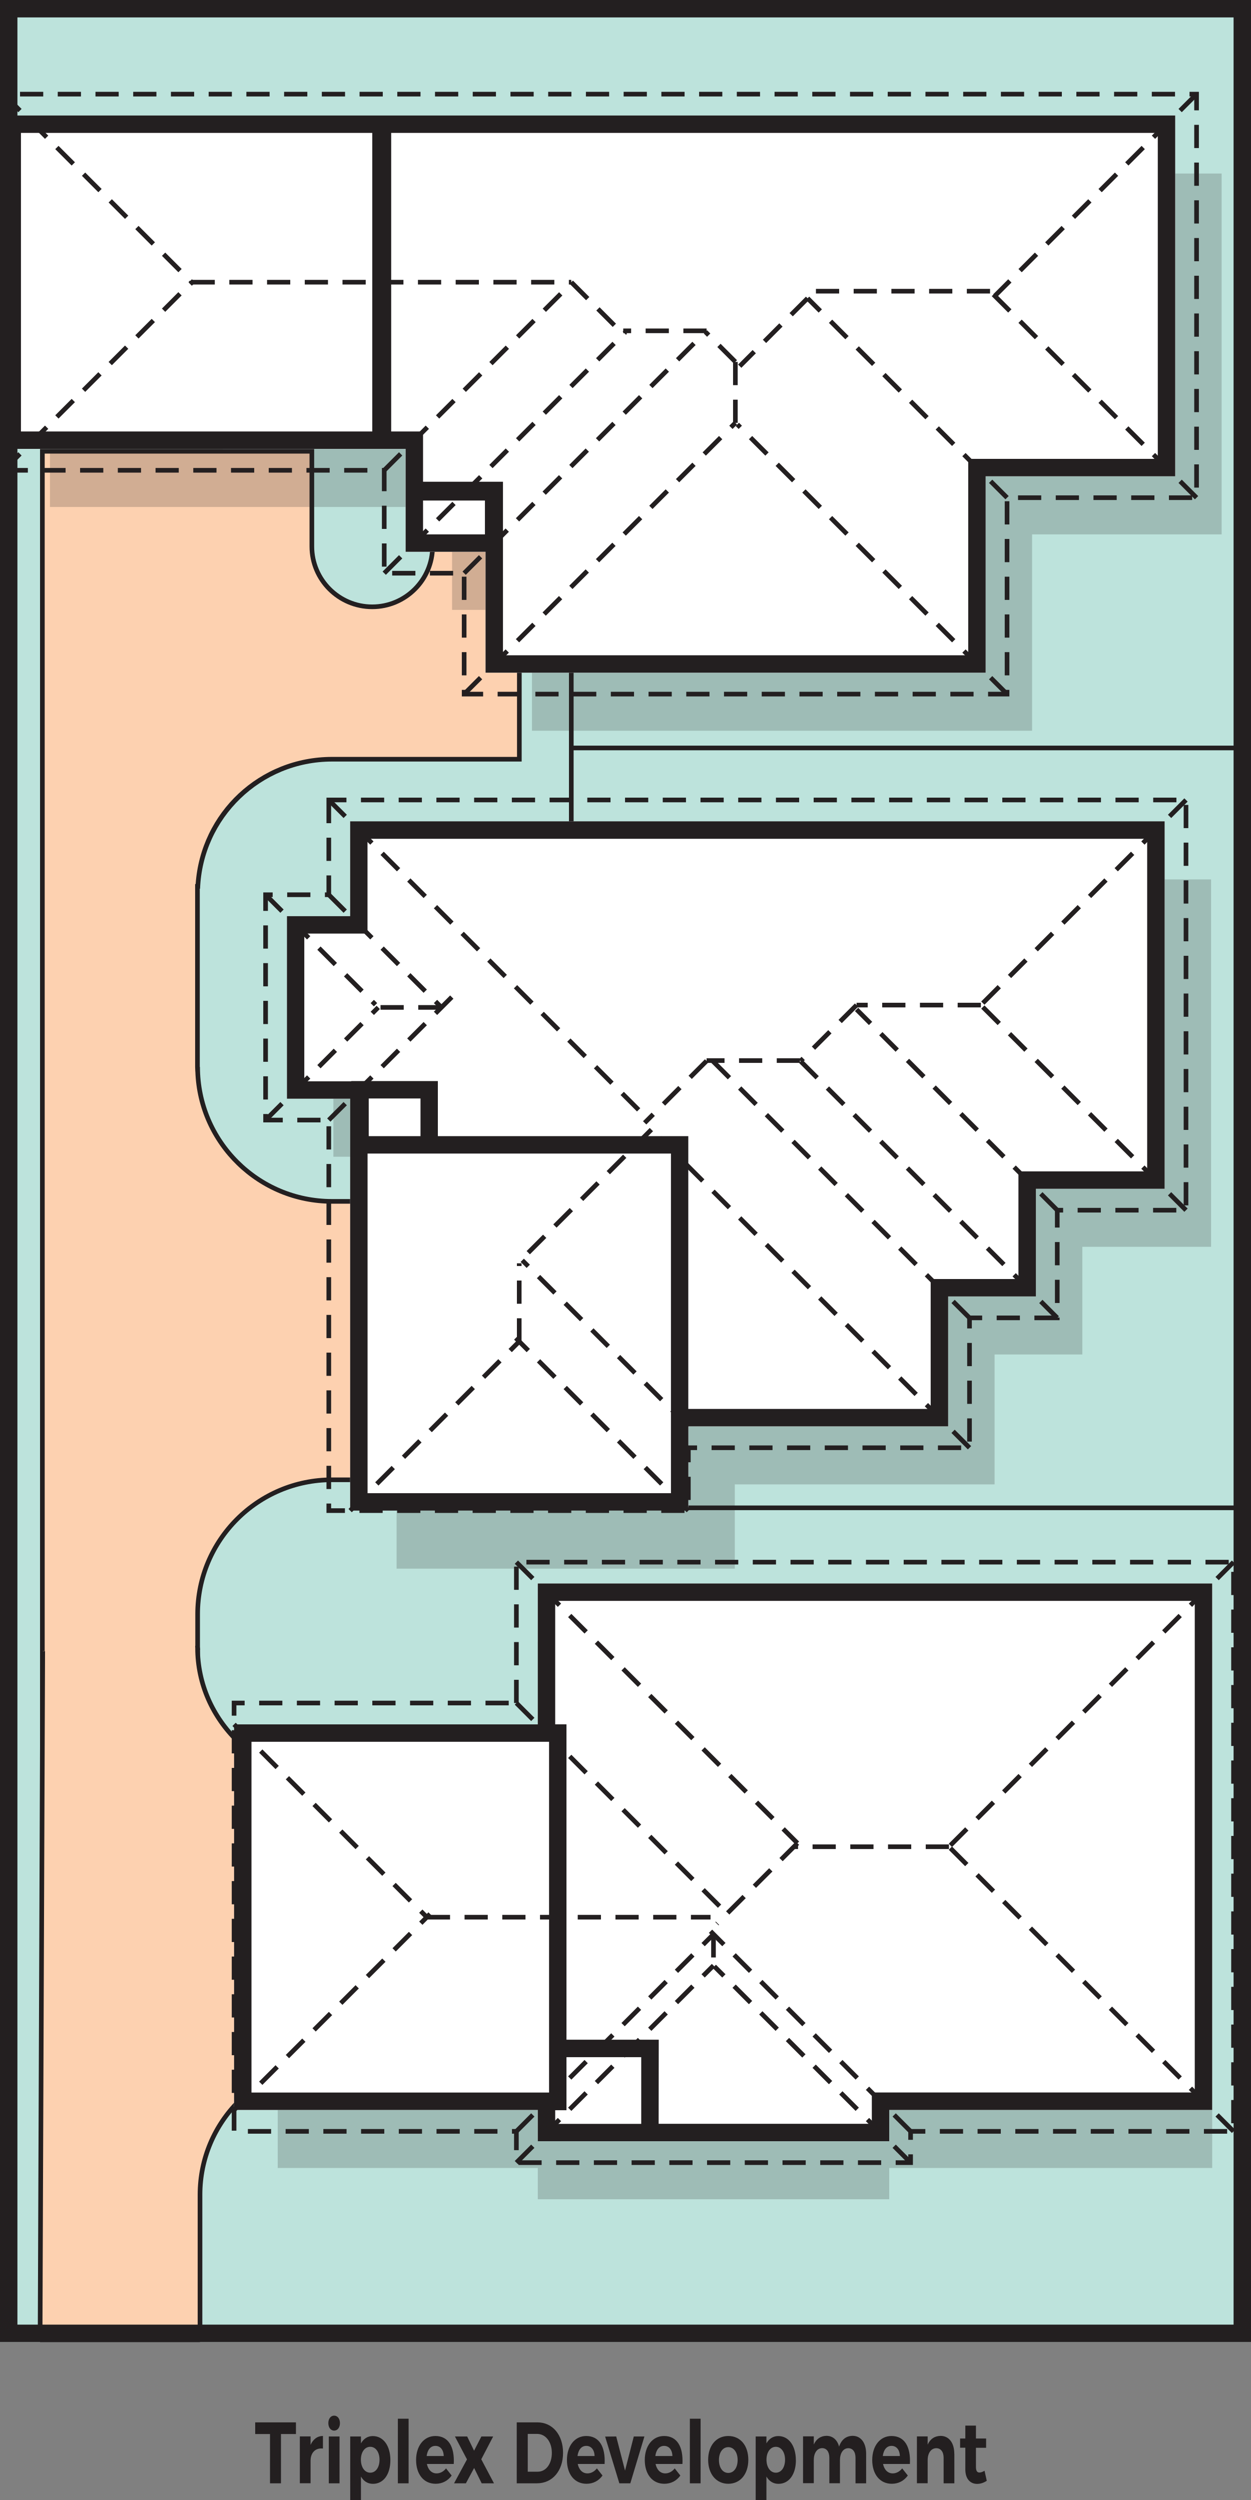 <svg xmlns="http://www.w3.org/2000/svg" viewBox="0 0 215.54 430.77"><rect x="0" y="0" width="215.54" height="430.77" fill="#808080" stroke="none"/><defs><style>      .cls-1 {        stroke-dasharray: 0 0 4 2.5;      }      .cls-1, .cls-2 {        fill: none;      }      .cls-1, .cls-2, .cls-3 {        stroke: #231f20;        stroke-width: .8px;      }      .cls-4 {        fill: #bde3dc;      }      .cls-4, .cls-5, .cls-6, .cls-7, .cls-8 {        stroke-width: 0px;      }      .cls-9 {        isolation: isolate;      }      .cls-3, .cls-7 {        fill: #fdd1b0;      }      .cls-5 {        fill: #fff;      }      .cls-6, .cls-8 {        fill: #231f20;      }      .cls-8 {        mix-blend-mode: darken;        opacity: .2;      }    </style></defs><g class="cls-9"><g id="Layer_2" data-name="Layer 2"><g id="Layer_5" data-name="Layer 5"><g><rect class="cls-4" y="0" width="215.54" height="403.52"></rect><g><path class="cls-7" d="m7.3,403.12V77.75h46.43v16.4c0,5.74,4.67,10.4,10.4,10.4s10.4-4.67,10.4-10.4v-16.4h14.94v53.06h-32.27c-12.39,0-22.47,9.59-23.12,21.91h-.02l-.05.4v31.11h.04c.21,12.59,10.52,22.76,23.16,22.76h32.27v47.97h-32.27c-12.77,0-23.16,10.39-23.16,23.16v125.01H7.3Z"></path><path class="cls-6" d="m89.08,78.15v52.26h-31.87c-12.47,0-22.65,9.56-23.5,21.91h-.09v31.51l.03.8h.01c.42,12.62,10.83,22.76,23.55,22.76h31.87v47.17h-31.87c-12.99,0-23.56,10.57-23.56,23.56v124.61H7.7V78.15h45.63v16c0,5.96,4.85,10.8,10.8,10.8s10.8-4.85,10.8-10.8v-16h14.14m.8-.8h-15.74v16.8c0,5.52-4.48,10-10,10s-10-4.48-10-10v-16.8H6.9v326.18h27.55v-125.41c0-12.57,10.19-22.76,22.76-22.76h32.67v-48.77h-32.67c-12.57,0-22.76-10.19-22.76-22.76h-.03v-30.71h.05c.45-12.18,10.45-21.91,22.74-21.91h32.67v-53.86h0Z"></path></g><line class="cls-2" x1="98.43" y1="115.32" x2="98.43" y2="142.42"></line><line class="cls-2" x1="116.4" y1="259.79" x2="215.05" y2="259.79"></line><line class="cls-2" x1="98.43" y1="128.87" x2="215.05" y2="128.87"></line><path class="cls-3" d="m7.36,284.47l-.45,118.06h27.55v-24.4c0-12.57,10.19-22.76,22.76-22.76h32.67v-48.77h-32.67c-12.57,0-23.18-10.12-23.18-22.7l.38-.07"></path><polygon class="cls-8" points="77.89 105.08 91.66 105.08 91.66 125.9 177.82 125.9 177.82 92.07 210.48 92.07 210.48 29.9 75.14 29.9 72.4 29.9 8.61 29.9 8.61 87.35 77.89 87.35 77.89 105.08"></polygon><polygon class="cls-8" points="68.33 207.36 68.33 270.27 126.6 270.27 126.6 255.75 171.36 255.75 171.36 233.37 186.48 233.37 186.48 214.82 208.66 214.82 208.66 151.52 68.33 151.52 68.33 167.85 57.44 167.85 57.44 199.3 68.33 199.3 68.33 205.75 68.33 207.36"></polygon><polygon class="cls-5" points="69.89 95.08 83.66 95.08 83.66 115.9 169.82 115.9 169.82 82.07 202.48 82.07 202.48 19.9 67.14 19.9 64.4 19.9 .61 19.9 .61 77.35 69.89 77.35 69.89 95.08"></polygon><polygon class="cls-5" points="60.33 197.36 60.33 260.27 118.6 260.27 118.6 245.75 163.36 245.75 163.36 223.37 178.48 223.37 178.48 204.82 200.66 204.82 200.66 141.52 60.33 141.52 60.33 157.85 49.44 157.85 49.44 189.3 60.33 189.3 60.33 195.75 60.33 197.36"></polygon><polygon class="cls-1" points=".61 16.22 .61 81.03 66.2 81.03 66.2 98.76 79.97 98.76 79.97 119.59 173.51 119.59 173.51 85.75 206.16 85.75 206.16 16.22 .61 16.22"></polygon><path class="cls-6" d="m67.14,19.9H.61v57.44h69.28v17.73h13.77v20.83h86.16v-33.84h32.66V19.9H67.14Zm-3,54.44H3.61V22.9h60.53v51.44Zm19.41,17.73h-10.66v-5.83h10.66v5.83Zm115.93-13.01h-32.66v33.84h-80.16v-29.9h-13.77v-8.66h-5.49V22.9h132.08v56.16Z"></path><polygon class="cls-1" points="56.65 137.83 56.65 154.16 45.76 154.16 45.76 192.98 56.65 192.98 56.65 260.27 118.6 260.27 118.6 249.44 167.04 249.44 167.04 227.06 182.16 227.06 182.16 208.51 204.34 208.51 204.34 137.83 56.65 137.83"></polygon><path class="cls-6" d="m60.33,141.52v16.33h-10.89v31.45h10.89v70.97h58.27v-14.52h44.76v-22.38h15.12v-18.55h22.18v-63.31H60.33Zm55.27,115.75h-52.27v-58.52h52.27v58.52Zm-52.07-61.52v-6.49h8.92v6.49h-8.92Zm134.12,6.07h-22.18v18.55h-15.12v22.38h-41.76v-47h-43.15v-9.49h-14.92v.04h-8.09v-25.45h10.89v-16.33h134.33v57.31Z"></path><line class="cls-1" x1=".61" y1="16.22" x2="33.34" y2="48.95"></line><line class="cls-1" x1=".61" y1="81.03" x2="33.01" y2="48.62"></line><line class="cls-1" x1="33.01" y1="48.62" x2="98.43" y2="48.62"></line><line class="cls-1" x1="66.2" y1="81.03" x2="98.52" y2="48.72"></line><line class="cls-1" x1="66.2" y1="98.76" x2="107.75" y2="57.22"></line><line class="cls-1" x1="98.43" y1="48.62" x2="107.38" y2="57.58"></line><line class="cls-1" x1="79.97" y1="98.76" x2="121.74" y2="57"></line><line class="cls-1" x1="121.74" y1="57" x2="107.38" y2="57"></line><line class="cls-1" x1="79.97" y1="119.59" x2="126.7" y2="72.86"></line><line class="cls-1" x1="126.7" y1="72.86" x2="126.7" y2="62.34"></line><line class="cls-1" x1="126.7" y1="62.34" x2="121.55" y2="57.19"></line><line class="cls-1" x1="173.51" y1="85.75" x2="139.14" y2="51.39"></line><line class="cls-1" x1="206.16" y1="85.75" x2="170.58" y2="50.17"></line><line class="cls-1" x1="170.58" y1="50.17" x2="139.14" y2="50.17"></line><line class="cls-1" x1="206.16" y1="16.22" x2="171.4" y2="50.99"></line><line class="cls-1" x1="139.14" y1="51.39" x2="127.45" y2="63.09"></line><line class="cls-1" x1="173.51" y1="119.59" x2="127.04" y2="73.12"></line><line class="cls-1" x1="56.65" y1="137.83" x2="111.1" y2="192.29"></line><line class="cls-1" x1="167.04" y1="249.44" x2="112.23" y2="194.62"></line><line class="cls-1" x1="118.6" y1="260.27" x2="88.86" y2="230.53"></line><line class="cls-1" x1="60.33" y1="260.27" x2="89.46" y2="231.13"></line><line class="cls-1" x1="89.46" y1="231.13" x2="89.46" y2="217.66"></line><line class="cls-1" x1="118.6" y1="245.75" x2="89.98" y2="217.14"></line><line class="cls-1" x1="112.23" y1="194.62" x2="89.85" y2="217"></line><line class="cls-1" x1="121.74" y1="182.79" x2="111.07" y2="193.46"></line><line class="cls-1" x1="167.04" y1="227.06" x2="122.26" y2="182.27"></line><line class="cls-1" x1="182.16" y1="227.06" x2="137.83" y2="182.73"></line><line class="cls-1" x1="137.83" y1="182.73" x2="121.74" y2="182.73"></line><line class="cls-1" x1="182.16" y1="208.51" x2="147.58" y2="173.92"></line><line class="cls-1" x1="204.34" y1="208.51" x2="167.92" y2="172.09"></line><line class="cls-1" x1="204.34" y1="137.83" x2="169" y2="173.17"></line><line class="cls-1" x1="169" y1="173.17" x2="147.58" y2="173.17"></line><line class="cls-1" x1="147.58" y1="173.17" x2="137.93" y2="182.82"></line><line class="cls-1" x1="45.76" y1="154.16" x2="64.7" y2="173.11"></line><line class="cls-1" x1="45.76" y1="192.98" x2="65.17" y2="173.57"></line><line class="cls-1" x1="56.65" y1="192.98" x2="77.84" y2="171.79"></line><line class="cls-1" x1="56.65" y1="154.16" x2="76.06" y2="173.57"></line><line class="cls-1" x1="76.06" y1="173.57" x2="64.7" y2="173.57"></line><g><polygon class="cls-8" points="92.66 282.84 208.85 282.84 208.85 373.53 153.21 373.53 153.21 378.92 92.66 378.92 92.66 373.53 47.85 373.53 47.85 307.1 92.66 307.1 92.66 282.84"></polygon><polygon class="cls-5" points="92.66 272.84 208.85 272.84 208.85 363.53 153.21 363.53 153.21 368.92 92.66 368.92 92.66 363.53 40.33 363.53 40.33 297.1 92.66 297.1 92.66 272.84"></polygon><polygon class="cls-1" points="88.97 293.42 88.97 269.15 212.53 269.15 212.53 367.22 156.89 367.22 156.89 372.61 88.97 372.61 88.97 367.22 40.33 367.22 40.33 293.42 88.97 293.42"></polygon><path class="cls-6" d="m40.33,363.53h52.33v5.39h60.55v-5.39h55.64v-90.7h-116.19v24.27h-52.33v66.43Zm109.88-3v5.39h-36.73l.02-14.49h-15.9v-54.34h-1.94v-21.27h110.19v84.7h-55.64Zm-54.55,5.39v-2.34h1.94v-9.14h12.88v11.49h-14.82Zm-52.33-65.82h51.27v60.43h-51.27v-60.43Z"></path><line class="cls-1" x1="212.53" y1="269.15" x2="163.62" y2="318.07"></line><line class="cls-1" x1="212.53" y1="367.22" x2="163.5" y2="318.18"></line><line class="cls-1" x1="163.5" y1="318.18" x2="136.79" y2="318.18"></line><line class="cls-1" x1="88.97" y1="269.15" x2="137.4" y2="317.57"></line><line class="cls-1" x1="156.89" y1="372.61" x2="123.07" y2="338.79"></line><line class="cls-1" x1="88.97" y1="372.61" x2="122.93" y2="338.65"></line><line class="cls-1" x1="156.89" y1="367.22" x2="122.42" y2="332.74"></line><line class="cls-1" x1="88.97" y1="367.22" x2="122.93" y2="333.26"></line><line class="cls-1" x1="122.93" y1="333.26" x2="122.93" y2="338.65"></line><line class="cls-1" x1="40.33" y1="363.53" x2="74.1" y2="329.76"></line><line class="cls-1" x1="40.33" y1="297.1" x2="73.54" y2="330.32"></line><line class="cls-1" x1="73.54" y1="330.32" x2="122.42" y2="330.32"></line><line class="cls-1" x1="137.4" y1="317.57" x2="123.53" y2="331.44"></line><line class="cls-1" x1="88.97" y1="293.42" x2="125.26" y2="329.71"></line></g><path class="cls-6" d="m212.54,3v397.52H3V3h209.54m3-3H0v403.52h215.54V0h0Z"></path><g><path class="cls-6" d="m48.41,419.37v8.49h-1.89v-8.49h-2.55v-2.01h7.02v2.01h-2.57Z"></path><path class="cls-6" d="m53.51,421.24c.44-.99,1.18-1.53,2.13-1.54v2.17c-1.32-.15-2.13.74-2.13,2.1v3.88h-1.85v-8.07h1.85v1.45Z"></path><path class="cls-6" d="m58.57,417.49c0,.75-.41,1.29-1,1.29s-1-.54-1-1.29.41-1.29,1-1.29,1,.54,1,1.29Zm-1.92,10.37v-8.07h1.85v8.07h-1.85Z"></path><path class="cls-6" d="m67.26,423.87c0,2.45-1.19,4.08-3,4.08-.9,0-1.61-.45-2.07-1.26v4.08h-1.85v-10.98h1.85v1.19c.46-.81,1.16-1.26,2.04-1.26,1.81,0,3.03,1.66,3.03,4.15Zm-1.87-.08c0-1.29-.65-2.22-1.6-2.22s-1.61.92-1.61,2.22.66,2.24,1.61,2.24,1.6-.91,1.6-2.24Z"></path><path class="cls-6" d="m68.55,427.86v-11.13h1.85v11.13h-1.85Z"></path><path class="cls-6" d="m78.18,424.53h-4.63c.22,1.02.84,1.62,1.67,1.62.61,0,1.19-.3,1.63-.86l.97,1.23c-.65.9-1.6,1.42-2.76,1.42-2.06,0-3.37-1.65-3.37-4.09s1.35-4.14,3.32-4.14c2.27,0,3.32,1.87,3.17,4.81Zm-1.73-1.37c-.02-1.06-.58-1.75-1.43-1.75s-1.37.69-1.51,1.75h2.94Z"></path><path class="cls-6" d="m82.96,419.79h2.01l-2.05,3.93,2.19,4.14h-2.12l-1.3-2.64-1.42,2.64h-2.04l2.23-4.12-2.08-3.95h2.11l1.19,2.45,1.26-2.45Z"></path><path class="cls-6" d="m92.6,417.36c2.6,0,4.41,2.15,4.41,5.25s-1.83,5.25-4.49,5.25h-3.49v-10.5h3.56Zm-1.67,8.5h1.72c1.4,0,2.43-1.32,2.43-3.24s-1.08-3.27-2.52-3.27h-1.63v6.51Z"></path><path class="cls-6" d="m104.17,424.53h-4.63c.22,1.02.84,1.62,1.67,1.62.61,0,1.19-.3,1.63-.86l.97,1.23c-.65.9-1.59,1.42-2.76,1.42-2.06,0-3.37-1.65-3.37-4.09s1.35-4.14,3.32-4.14c2.27,0,3.32,1.87,3.17,4.81Zm-1.73-1.37c-.02-1.06-.58-1.75-1.43-1.75s-1.37.69-1.51,1.75h2.94Z"></path><path class="cls-6" d="m106.71,427.86l-2.45-8.05,1.91-.02,1.52,5.88,1.51-5.88h1.83l-2.43,8.07h-1.9Z"></path><path class="cls-6" d="m117.58,424.53h-4.63c.22,1.02.84,1.62,1.67,1.62.61,0,1.19-.3,1.63-.86l.97,1.23c-.65.9-1.59,1.42-2.76,1.42-2.06,0-3.37-1.65-3.37-4.09s1.35-4.14,3.32-4.14c2.27,0,3.32,1.87,3.17,4.81Zm-1.73-1.37c-.02-1.06-.58-1.75-1.43-1.75s-1.37.69-1.51,1.75h2.94Z"></path><path class="cls-6" d="m118.86,427.86v-11.13h1.85v11.13h-1.85Z"></path><path class="cls-6" d="m128.93,423.82c0,2.46-1.39,4.12-3.45,4.12s-3.47-1.66-3.47-4.12,1.39-4.11,3.47-4.11,3.45,1.63,3.45,4.11Zm-5.06.03c0,1.32.65,2.22,1.61,2.22s1.61-.9,1.61-2.22-.66-2.22-1.61-2.22-1.61.9-1.61,2.22Z"></path><path class="cls-6" d="m137.13,423.87c0,2.45-1.19,4.08-3,4.08-.9,0-1.61-.45-2.08-1.26v4.08h-1.85v-10.98h1.85v1.19c.46-.81,1.16-1.26,2.04-1.26,1.81,0,3.03,1.66,3.03,4.15Zm-1.87-.08c0-1.29-.65-2.22-1.59-2.22s-1.61.92-1.61,2.22.66,2.24,1.61,2.24,1.59-.91,1.59-2.24Z"></path><path class="cls-6" d="m149.23,422.79v5.07h-1.83v-4.4c0-1.03-.48-1.65-1.25-1.65-.89.01-1.43.88-1.43,2.05v3.99h-1.83v-4.4c0-1.03-.48-1.65-1.24-1.65-.9.01-1.44.88-1.44,2.05v3.99h-1.85v-8.07h1.85v1.4c.46-.99,1.21-1.47,2.18-1.49,1.09,0,1.87.69,2.18,1.86.42-1.25,1.24-1.84,2.33-1.86,1.43,0,2.33,1.2,2.33,3.09Z"></path><path class="cls-6" d="m156.77,424.53h-4.63c.22,1.02.84,1.62,1.67,1.62.61,0,1.19-.3,1.63-.86l.97,1.23c-.65.9-1.59,1.42-2.76,1.42-2.06,0-3.37-1.65-3.37-4.09s1.35-4.14,3.32-4.14c2.27,0,3.32,1.87,3.17,4.81Zm-1.73-1.37c-.02-1.06-.58-1.75-1.43-1.75s-1.37.69-1.51,1.75h2.94Z"></path><path class="cls-6" d="m164.43,422.79v5.07h-1.85v-4.4c0-1.02-.48-1.65-1.27-1.65-.92.01-1.48.88-1.48,2.07v3.97h-1.85v-8.07h1.85v1.41c.46-1,1.22-1.48,2.23-1.5,1.44,0,2.36,1.2,2.36,3.09Z"></path><path class="cls-6" d="m170.03,427.41c-.48.34-1.08.55-1.68.55-1.15,0-2.03-.83-2.03-2.49v-3.74h-.9v-1.59h.9v-2.22h1.83v2.22h1.75v1.6h-1.75v3.33c0,.67.23.95.62.93.24,0,.53-.11.86-.3l.38,1.7Z"></path></g></g></g></g></g></svg>